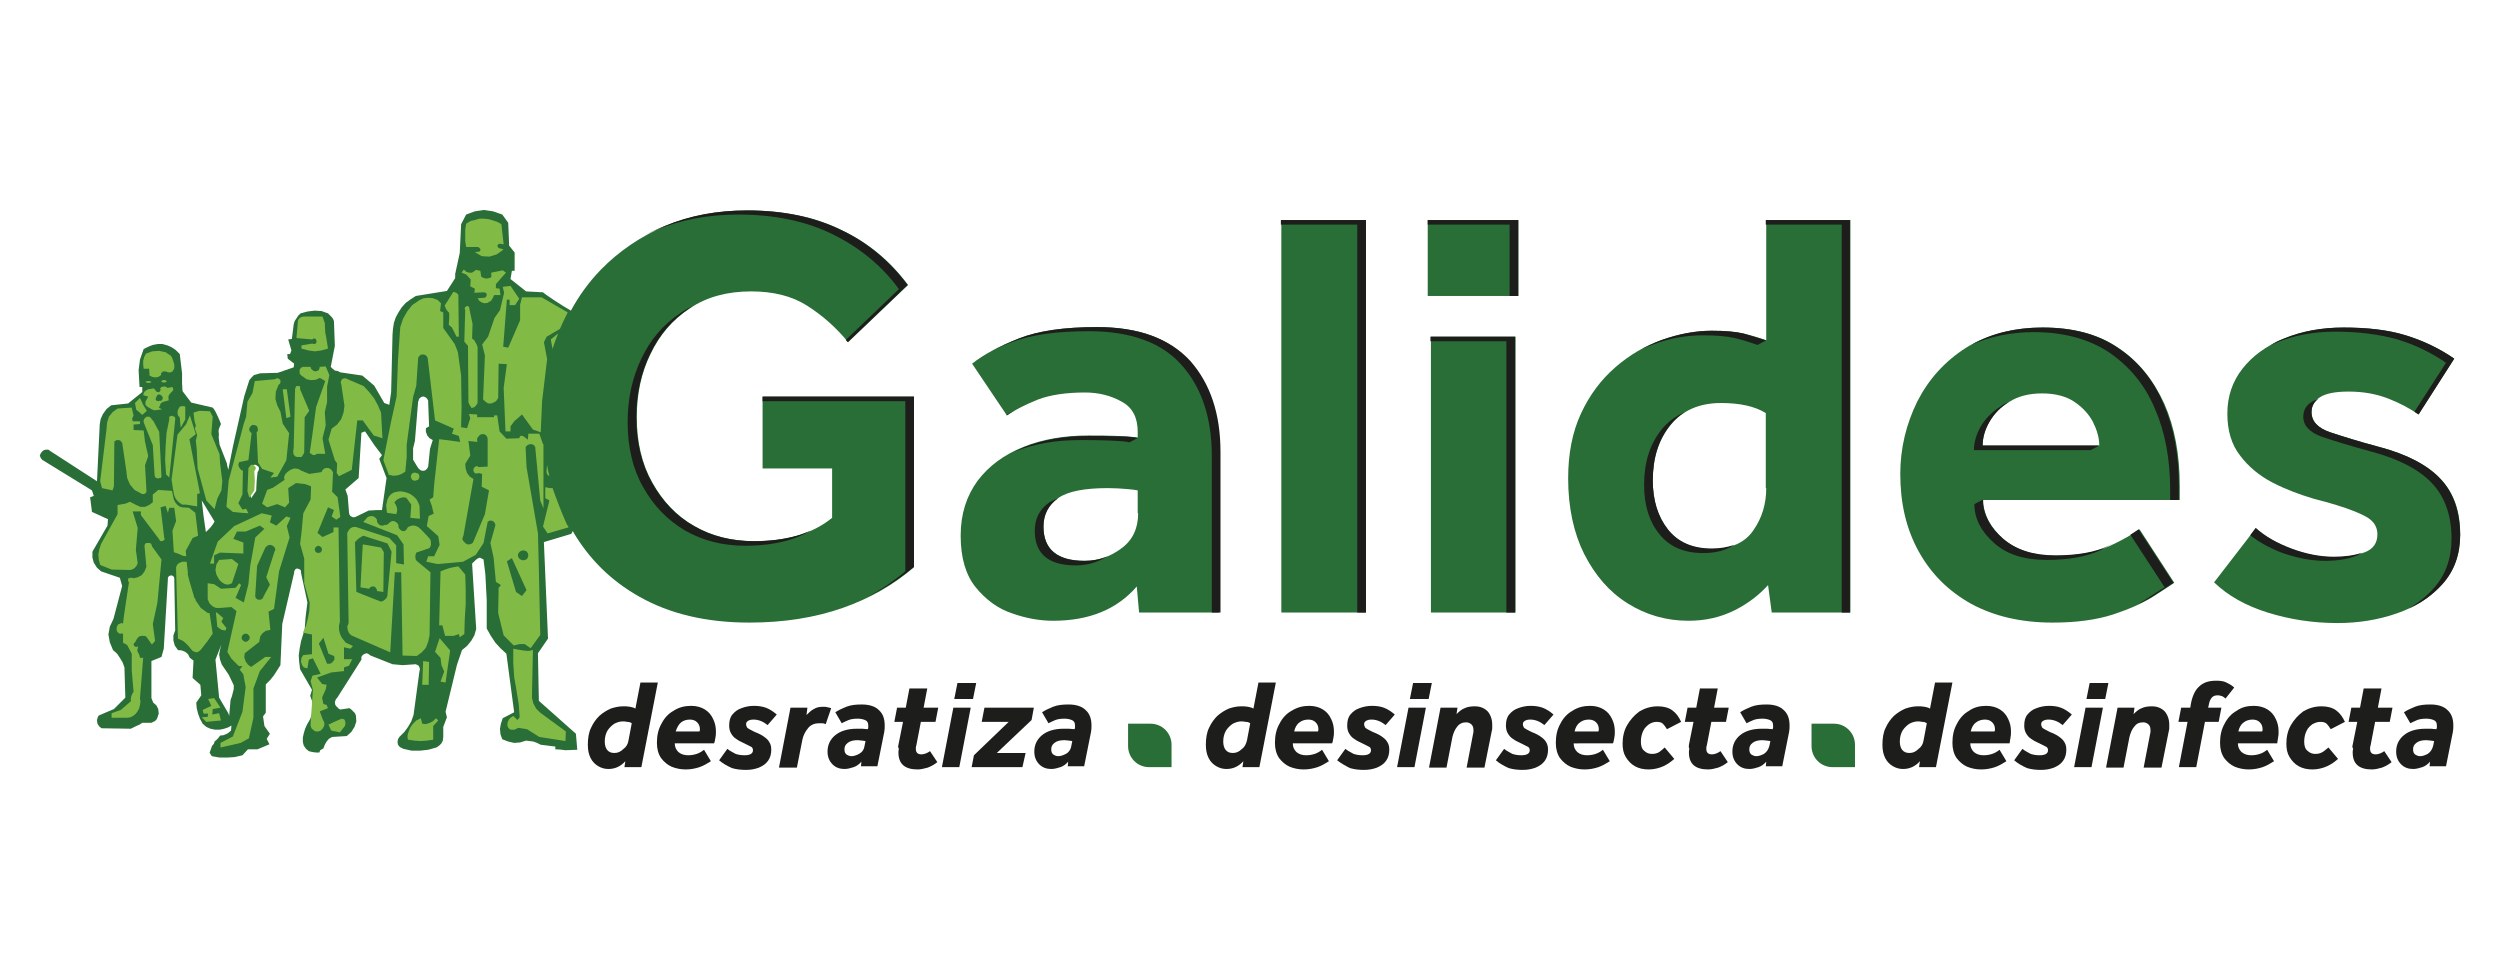 <?xml version="1.0" encoding="utf-8"?>
<!-- Generator: Adobe Illustrator 22.0.1, SVG Export Plug-In . SVG Version: 6.00 Build 0)  -->
<svg version="1.1" id="Capa_1" xmlns="http://www.w3.org/2000/svg" xmlns:xlink="http://www.w3.org/1999/xlink" x="0px" y="0px"
	 viewBox="0 0 546.5 214.1" style="enable-background:new 0 0 546.5 214.1;" xml:space="preserve">
<style type="text/css">
	.st0{fill:#1D1D1B;}
	.st1{fill:#296E36;}
	.st2{fill:#81BB46;}
</style>
<g>
	<path class="st0" d="M136.5,167.7l0.2-1.3c-1,1.1-2.2,1.7-3.7,1.7c-0.8,0-1.5-0.2-2.2-0.6c-0.7-0.4-1.3-1-1.7-1.8
		c-0.4-0.8-0.6-1.7-0.6-2.9c0-1.4,0.2-2.7,0.7-3.7c0.5-1.1,1.1-1.9,1.8-2.6c0.8-0.7,1.6-1.2,2.5-1.6c0.9-0.3,1.8-0.5,2.7-0.5
		c0.5,0,1,0,1.5,0.1c0.5,0.1,0.9,0.2,1.2,0.4l1.1-5.7h3.8l-3.6,18.5H136.5z M137.4,161.8l0.7-3.7c-0.3-0.2-0.6-0.3-1-0.3
		c-0.4-0.1-0.7-0.1-1-0.1c-0.6,0-1.2,0.2-1.8,0.5c-0.6,0.4-1.1,0.9-1.5,1.5c-0.4,0.7-0.6,1.5-0.6,2.4c0,0.8,0.2,1.4,0.5,1.8
		c0.4,0.5,0.9,0.7,1.6,0.7c0.8,0,1.4-0.3,2-0.9C136.9,163.3,137.3,162.6,137.4,161.8"/>
	<path class="st0" d="M151.1,154.3c1.2,0,2.2,0.3,3,0.8c0.8,0.5,1.4,1.2,1.8,2.1c0.4,0.8,0.6,1.7,0.6,2.7c0,0.5,0,0.9-0.1,1.3
		c-0.1,0.4-0.1,0.8-0.3,1.3h-8.6c0,0.8,0.3,1.4,0.8,1.9c0.6,0.5,1.3,0.7,2.1,0.7c0.7,0,1.3-0.1,1.9-0.3c0.6-0.2,1.1-0.5,1.6-0.9
		l1.5,2.5c-0.8,0.5-1.6,1-2.5,1.3c-0.9,0.3-1.9,0.5-3,0.5c-1.1,0-2.1-0.2-3.1-0.6c-0.9-0.4-1.7-1.1-2.3-1.9c-0.6-0.9-0.9-2-0.9-3.3
		c0-1.6,0.3-3,1-4.2c0.6-1.2,1.5-2.2,2.6-2.8C148.4,154.6,149.7,154.3,151.1,154.3 M147.7,159.9h5.2c0-0.1,0.1-0.2,0.1-0.3v-0.2
		c0-0.6-0.2-1.1-0.6-1.5c-0.4-0.4-0.9-0.6-1.6-0.6c-0.7,0-1.4,0.2-1.9,0.6C148.4,158.3,148,159,147.7,159.9"/>
	<path class="st0" d="M157.2,166.2l1.8-2.5c0.6,0.5,1.3,0.8,1.8,1.1c0.6,0.2,1.2,0.3,2,0.3c1.2,0,1.8-0.4,1.8-1.1
		c0-0.4-0.2-0.7-0.5-0.8c-0.4-0.2-1-0.5-1.8-0.9c-0.5-0.2-1-0.5-1.4-0.8c-0.5-0.3-0.8-0.7-1.1-1.2c-0.3-0.5-0.4-1.1-0.4-1.7
		c0-1,0.2-1.8,0.7-2.4c0.5-0.6,1.1-1.1,2-1.4c0.8-0.3,1.7-0.5,2.7-0.5c0.9,0,1.7,0.1,2.6,0.4c0.8,0.3,1.6,0.8,2.4,1.5l-2,2.3
		c-1-0.8-2-1.2-3.1-1.2c-0.5,0-0.9,0.1-1.2,0.3c-0.3,0.2-0.4,0.4-0.4,0.7c0,0.3,0.1,0.5,0.2,0.7c0.1,0.2,0.4,0.3,0.7,0.5
		c0.4,0.2,0.9,0.5,1.7,0.8c0.9,0.4,1.6,0.9,2.1,1.4c0.5,0.6,0.8,1.2,0.8,2.1c0,1-0.2,1.8-0.7,2.5c-0.5,0.7-1.1,1.1-2,1.5
		c-0.8,0.3-1.7,0.5-2.8,0.5c-1.1,0-2.1-0.1-3.1-0.4C158.9,167.4,158,166.9,157.2,166.2"/>
	<path class="st0" d="M170.3,167.7l2.5-13h3.7l-0.2,1.6c0.5-0.5,1-1,1.6-1.3c0.6-0.4,1.3-0.5,2.1-0.5c0.3,0,0.6,0,0.9,0.1
		c0.3,0.1,0.5,0.1,0.8,0.2l-1.2,3.5c-0.3-0.1-0.5-0.2-0.7-0.2c-0.2,0-0.4,0-0.7,0c-1,0-1.8,0.3-2.4,1c-0.6,0.7-1.1,1.6-1.3,2.6
		l-1.2,6.1H170.3z"/>
	<path class="st0" d="M188.2,167.7l0.1-1.2c-0.5,0.6-1.1,1-1.7,1.2c-0.6,0.2-1.3,0.4-2,0.4c-1,0-1.9-0.3-2.6-1
		c-0.7-0.7-1.1-1.6-1.1-2.8c0-1.5,0.6-2.7,1.7-3.6c1.1-0.9,2.7-1.4,4.7-1.4c0.5,0,0.9,0,1.2,0c0.3,0,0.7,0.1,1.2,0.1l0.1-0.3
		c0-0.1,0-0.2,0-0.3c0-0.1,0-0.1,0-0.2c0-0.6-0.2-1-0.7-1.2c-0.5-0.2-1-0.3-1.6-0.3c-0.8,0-1.5,0.1-2,0.3c-0.5,0.2-1.1,0.5-1.5,0.7
		l-1.4-2.4c0.6-0.4,1.4-0.8,2.4-1.2c1-0.4,2.1-0.5,3.4-0.5c1.6,0,2.9,0.4,3.7,1.2c0.9,0.8,1.3,1.9,1.3,3.4c0,0.4,0,0.9-0.1,1.4
		l-1.5,7.5H188.2z M189,163l0.2-1c-0.2,0-0.4-0.1-0.7-0.1c-0.3,0-0.6-0.1-1-0.1c-1,0-1.7,0.2-2.2,0.6c-0.5,0.4-0.7,0.8-0.7,1.4
		c0,0.5,0.1,0.8,0.4,1.1c0.3,0.2,0.7,0.4,1.1,0.4c0.6,0,1.1-0.2,1.7-0.5C188.5,164.4,188.9,163.8,189,163"/>
	<path class="st0" d="M196.4,162.8l1-5h-1.9l0.6-3.1h1.9l0.8-4.2h3.9l-0.8,4.2h3.2l-0.6,3.1h-3.2l-1,5.2c-0.1,0.2-0.1,0.5-0.1,0.7
		c0,0.4,0.1,0.7,0.3,0.9c0.2,0.2,0.5,0.3,0.9,0.3c0.4,0,0.7-0.1,1-0.2c0.3-0.1,0.6-0.3,0.9-0.5l1.6,2.4c-0.6,0.5-1.3,0.9-2.1,1.2
		c-0.7,0.2-1.5,0.4-2.2,0.4c-2.8,0-4.2-1.2-4.2-3.7c0-0.3,0-0.5,0.1-0.8C196.3,163.4,196.3,163.1,196.4,162.8"/>
	<path class="st0" d="M205.9,167.7l2.5-13h3.8l-2.5,13H205.9z M208.6,152.8l0.7-3.5h4.1l-0.7,3.5H208.6z"/>
	<polygon class="st0" points="212.4,167.7 212.9,165.1 220.5,157.8 214.6,157.8 215.2,154.7 226,154.7 225.5,157.4 217.9,164.6 
		224.2,164.6 223.5,167.7 	"/>
	<path class="st0" d="M233.4,167.7l0.1-1.2c-0.5,0.6-1.1,1-1.7,1.2c-0.6,0.2-1.3,0.4-2,0.4c-1,0-1.9-0.3-2.6-1
		c-0.7-0.7-1.1-1.6-1.1-2.8c0-1.5,0.6-2.7,1.7-3.6c1.1-0.9,2.7-1.4,4.7-1.4c0.5,0,0.9,0,1.2,0c0.3,0,0.7,0.1,1.2,0.1l0.1-0.3
		c0-0.1,0-0.2,0-0.3c0-0.1,0-0.1,0-0.2c0-0.6-0.2-1-0.7-1.2c-0.5-0.2-1-0.3-1.6-0.3c-0.8,0-1.5,0.1-2,0.3c-0.5,0.2-1.1,0.5-1.5,0.7
		l-1.4-2.4c0.6-0.4,1.4-0.8,2.4-1.2c1-0.4,2.1-0.5,3.4-0.5c1.6,0,2.9,0.4,3.7,1.2c0.9,0.8,1.3,1.9,1.3,3.4c0,0.4,0,0.9-0.1,1.4
		l-1.5,7.5H233.4z M234.2,163l0.2-1c-0.2,0-0.4-0.1-0.7-0.1c-0.3,0-0.6-0.1-1-0.1c-1,0-1.7,0.2-2.2,0.6c-0.5,0.4-0.7,0.8-0.7,1.4
		c0,0.5,0.1,0.8,0.4,1.1c0.3,0.2,0.7,0.4,1.1,0.4c0.6,0,1.1-0.2,1.7-0.5S234.1,163.8,234.2,163"/>
	<path class="st0" d="M271.6,167.7l0.2-1.3c-1,1.1-2.2,1.7-3.7,1.7c-0.8,0-1.5-0.2-2.2-0.6c-0.7-0.4-1.3-1-1.7-1.8
		c-0.4-0.8-0.6-1.7-0.6-2.9c0-1.4,0.2-2.7,0.7-3.7c0.5-1.1,1.1-1.9,1.8-2.6c0.8-0.7,1.6-1.2,2.5-1.6c0.9-0.3,1.8-0.5,2.7-0.5
		c0.5,0,1,0,1.5,0.1c0.5,0.1,0.9,0.2,1.2,0.4l1.1-5.7h3.8l-3.6,18.5H271.6z M272.6,161.8l0.7-3.7c-0.3-0.2-0.6-0.3-1-0.3
		c-0.4-0.1-0.7-0.1-1-0.1c-0.6,0-1.2,0.2-1.8,0.5c-0.6,0.4-1.1,0.9-1.5,1.5c-0.4,0.7-0.6,1.5-0.6,2.4c0,0.8,0.2,1.4,0.5,1.8
		c0.4,0.5,0.9,0.7,1.6,0.7c0.8,0,1.4-0.3,2-0.9C272.1,163.3,272.4,162.6,272.6,161.8"/>
	<path class="st0" d="M286.2,154.3c1.2,0,2.2,0.3,3,0.8c0.8,0.5,1.4,1.2,1.8,2.1c0.4,0.8,0.6,1.7,0.6,2.7c0,0.5,0,0.9-0.1,1.3
		c-0.1,0.4-0.1,0.8-0.3,1.3h-8.6c0,0.8,0.3,1.4,0.8,1.9c0.6,0.5,1.3,0.7,2.1,0.7c0.7,0,1.3-0.1,1.9-0.3c0.6-0.2,1.1-0.5,1.6-0.9
		l1.5,2.5c-0.8,0.5-1.6,1-2.5,1.3c-0.9,0.3-1.9,0.5-3,0.5c-1.1,0-2.1-0.2-3.1-0.6c-0.9-0.4-1.7-1.1-2.3-1.9c-0.6-0.9-0.9-2-0.9-3.3
		c0-1.6,0.3-3,1-4.2c0.6-1.2,1.5-2.2,2.6-2.8C283.6,154.6,284.8,154.3,286.2,154.3 M282.9,159.9h5.2c0-0.1,0.1-0.2,0.1-0.3v-0.2
		c0-0.6-0.2-1.1-0.6-1.5c-0.4-0.4-0.9-0.6-1.6-0.6c-0.7,0-1.4,0.2-1.9,0.6C283.5,158.3,283.1,159,282.9,159.9"/>
	<path class="st0" d="M292.3,166.2l1.8-2.5c0.6,0.5,1.3,0.8,1.8,1.1c0.6,0.2,1.2,0.3,2,0.3c1.2,0,1.8-0.4,1.8-1.1
		c0-0.4-0.2-0.7-0.5-0.8c-0.4-0.2-1-0.5-1.8-0.9c-0.5-0.2-1-0.5-1.4-0.8c-0.5-0.3-0.8-0.7-1.1-1.2c-0.3-0.5-0.4-1.1-0.4-1.7
		c0-1,0.2-1.8,0.7-2.4c0.5-0.6,1.1-1.1,2-1.4c0.8-0.3,1.7-0.5,2.7-0.5c0.9,0,1.8,0.1,2.6,0.4c0.8,0.3,1.6,0.8,2.4,1.5l-2,2.3
		c-1-0.8-2-1.2-3.1-1.2c-0.5,0-0.9,0.1-1.2,0.3c-0.3,0.2-0.4,0.4-0.4,0.7c0,0.3,0.1,0.5,0.2,0.7c0.1,0.2,0.4,0.3,0.7,0.5
		c0.4,0.2,0.9,0.5,1.7,0.8c0.9,0.4,1.6,0.9,2.1,1.4c0.5,0.6,0.8,1.2,0.8,2.1c0,1-0.2,1.8-0.7,2.5c-0.5,0.7-1.1,1.1-2,1.5
		c-0.8,0.3-1.7,0.5-2.8,0.5c-1.1,0-2.1-0.1-3.1-0.4C294.1,167.4,293.2,166.9,292.3,166.2"/>
	<path class="st0" d="M305.4,167.7l2.5-13h3.8l-2.5,13H305.4z M308.2,152.8l0.7-3.5h4.1l-0.7,3.5H308.2z"/>
	<path class="st0" d="M312.4,167.7l2.5-13h3.7l-0.2,1.4c0.6-0.6,1.2-1.1,1.8-1.3c0.6-0.3,1.4-0.4,2.2-0.4c1.2,0,2.1,0.4,2.8,1.1
		c0.6,0.7,1,1.7,1,2.9c0,0.2,0,0.4,0,0.7c0,0.2,0,0.4-0.1,0.7l-1.6,8h-3.9l1.4-7.3c0.1-0.3,0.1-0.5,0.1-0.8c0-0.6-0.1-1-0.4-1.3
		c-0.3-0.3-0.7-0.5-1.2-0.5c-0.8,0-1.5,0.3-2,1c-0.5,0.6-0.8,1.4-1,2.2l-1.3,6.7H312.4z"/>
	<path class="st0" d="M327,166.2l1.8-2.5c0.6,0.5,1.3,0.8,1.8,1.1c0.6,0.2,1.2,0.3,2,0.3c1.2,0,1.8-0.4,1.8-1.1
		c0-0.4-0.2-0.7-0.5-0.8c-0.4-0.2-1-0.5-1.8-0.9c-0.5-0.2-1-0.5-1.4-0.8c-0.5-0.3-0.8-0.7-1.1-1.2c-0.3-0.5-0.4-1.1-0.4-1.7
		c0-1,0.2-1.8,0.7-2.4c0.5-0.6,1.1-1.1,2-1.4c0.8-0.3,1.7-0.5,2.7-0.5c0.9,0,1.7,0.1,2.6,0.4c0.8,0.3,1.6,0.8,2.4,1.5l-2,2.3
		c-1-0.8-2-1.2-3.1-1.2c-0.5,0-0.9,0.1-1.2,0.3c-0.3,0.2-0.4,0.4-0.4,0.7c0,0.3,0.1,0.5,0.2,0.7c0.1,0.2,0.4,0.3,0.7,0.5
		c0.4,0.2,0.9,0.5,1.7,0.8c0.9,0.4,1.6,0.9,2.1,1.4c0.5,0.6,0.8,1.2,0.8,2.1c0,1-0.2,1.8-0.7,2.5c-0.5,0.7-1.1,1.1-2,1.5
		c-0.8,0.3-1.7,0.5-2.8,0.5c-1.1,0-2.1-0.1-3.1-0.4C328.7,167.4,327.8,166.9,327,166.2"/>
	<path class="st0" d="M347.6,154.3c1.2,0,2.2,0.3,3,0.8c0.8,0.5,1.4,1.2,1.8,2.1c0.4,0.8,0.6,1.7,0.6,2.7c0,0.5,0,0.9-0.1,1.3
		c-0.1,0.4-0.1,0.8-0.3,1.3H344c0,0.8,0.3,1.4,0.8,1.9c0.6,0.5,1.3,0.7,2.1,0.7c0.7,0,1.3-0.1,1.9-0.3c0.6-0.2,1.1-0.5,1.6-0.9
		l1.5,2.5c-0.8,0.5-1.6,1-2.5,1.3c-0.9,0.3-1.9,0.5-3,0.5c-1.1,0-2.1-0.2-3.1-0.6c-0.9-0.4-1.7-1.1-2.3-1.9c-0.6-0.9-0.9-2-0.9-3.3
		c0-1.6,0.3-3,1-4.2c0.6-1.2,1.5-2.2,2.6-2.8C344.9,154.6,346.2,154.3,347.6,154.3 M344.2,159.9h5.2c0-0.1,0.1-0.2,0.1-0.3v-0.2
		c0-0.6-0.2-1.1-0.6-1.5c-0.4-0.4-0.9-0.6-1.6-0.6c-0.7,0-1.4,0.2-1.9,0.6C344.8,158.3,344.4,159,344.2,159.9"/>
	<path class="st0" d="M363.9,163.4l2.1,2.5c-0.7,0.6-1.5,1.2-2.4,1.6c-0.9,0.4-2,0.7-3.2,0.7c-1.1,0-2.1-0.2-3-0.7
		c-0.9-0.5-1.5-1.2-2-2c-0.5-0.8-0.7-1.8-0.7-2.9c0-1.5,0.3-2.9,1-4.1c0.7-1.2,1.6-2.2,2.7-3c1.2-0.7,2.5-1.1,4-1.1
		c1.3,0,2.4,0.3,3.2,0.9c0.8,0.6,1.4,1.4,1.9,2.5l-3.1,1.6c-0.3-0.5-0.6-0.9-0.9-1.2c-0.3-0.3-0.8-0.4-1.4-0.4
		c-0.6,0-1.1,0.2-1.6,0.5c-0.5,0.4-1,0.8-1.3,1.5c-0.3,0.6-0.5,1.4-0.5,2.3c0,0.9,0.2,1.6,0.7,2c0.5,0.5,1.1,0.7,1.7,0.7
		c0.6,0,1.1-0.1,1.6-0.4C363.1,164.1,363.6,163.7,363.9,163.4"/>
	<path class="st0" d="M369.2,162.8l1-5h-1.9l0.6-3.1h1.9l0.8-4.2h3.9l-0.8,4.2h3.2l-0.6,3.1h-3.2l-1,5.2c-0.1,0.2-0.1,0.5-0.1,0.7
		c0,0.4,0.1,0.7,0.3,0.9c0.2,0.2,0.5,0.3,0.9,0.3c0.4,0,0.7-0.1,1-0.2c0.3-0.1,0.6-0.3,0.9-0.5l1.6,2.4c-0.6,0.5-1.3,0.9-2.1,1.2
		c-0.7,0.2-1.5,0.4-2.2,0.4c-2.8,0-4.2-1.2-4.2-3.7c0-0.3,0-0.5,0.1-0.8C369.1,163.4,369.2,163.1,369.2,162.8"/>
	<path class="st0" d="M386,167.7l0.1-1.2c-0.5,0.6-1.1,1-1.7,1.2c-0.6,0.2-1.3,0.4-2,0.4c-1,0-1.9-0.3-2.6-1
		c-0.7-0.7-1.1-1.6-1.1-2.8c0-1.5,0.6-2.7,1.7-3.6c1.1-0.9,2.7-1.4,4.7-1.4c0.5,0,0.9,0,1.2,0c0.3,0,0.7,0.1,1.2,0.1l0.1-0.3
		c0-0.1,0-0.2,0-0.3c0-0.1,0-0.1,0-0.2c0-0.6-0.2-1-0.7-1.2c-0.5-0.2-1-0.3-1.6-0.3c-0.8,0-1.5,0.1-2,0.3c-0.5,0.2-1.1,0.5-1.5,0.7
		l-1.4-2.4c0.6-0.4,1.4-0.8,2.4-1.2c1-0.4,2.1-0.5,3.4-0.5c1.6,0,2.9,0.4,3.7,1.2c0.9,0.8,1.3,1.9,1.3,3.4c0,0.4,0,0.9-0.1,1.4
		l-1.5,7.5H386z M386.8,163l0.2-1c-0.2,0-0.4-0.1-0.7-0.1c-0.3,0-0.6-0.1-1-0.1c-1,0-1.7,0.2-2.2,0.6c-0.5,0.4-0.7,0.8-0.7,1.4
		c0,0.5,0.1,0.8,0.4,1.1c0.3,0.2,0.7,0.4,1.1,0.4c0.6,0,1.1-0.2,1.7-0.5C386.2,164.4,386.6,163.8,386.8,163"/>
	<path class="st0" d="M419.5,167.7l0.2-1.3c-1,1.1-2.2,1.7-3.7,1.7c-0.8,0-1.5-0.2-2.2-0.6c-0.7-0.4-1.3-1-1.7-1.8
		c-0.4-0.8-0.6-1.7-0.6-2.9c0-1.4,0.2-2.7,0.7-3.7c0.5-1.1,1.1-1.9,1.8-2.6c0.8-0.7,1.6-1.2,2.5-1.6c0.9-0.3,1.8-0.5,2.7-0.5
		c0.5,0,1,0,1.5,0.1c0.5,0.1,0.9,0.2,1.2,0.4l1.1-5.7h3.8l-3.6,18.5H419.5z M420.5,161.8l0.7-3.7c-0.3-0.2-0.6-0.3-1-0.3
		c-0.4-0.1-0.7-0.1-1-0.1c-0.6,0-1.2,0.2-1.8,0.5c-0.6,0.4-1.1,0.9-1.5,1.5c-0.4,0.7-0.6,1.5-0.6,2.4c0,0.8,0.2,1.4,0.5,1.8
		c0.4,0.5,0.9,0.7,1.6,0.7c0.8,0,1.4-0.3,2-0.9C420,163.3,420.4,162.6,420.5,161.8"/>
	<path class="st0" d="M434.2,154.3c1.2,0,2.2,0.3,3,0.8c0.8,0.5,1.4,1.2,1.8,2.1c0.4,0.8,0.6,1.7,0.6,2.7c0,0.5,0,0.9-0.1,1.3
		c-0.1,0.4-0.1,0.8-0.2,1.3h-8.6c0,0.8,0.3,1.4,0.8,1.9c0.6,0.5,1.3,0.7,2.1,0.7c0.7,0,1.3-0.1,1.9-0.3c0.6-0.2,1.1-0.5,1.6-0.9
		l1.5,2.5c-0.8,0.5-1.6,1-2.5,1.3c-0.9,0.3-1.9,0.5-3,0.5c-1.1,0-2.1-0.2-3.1-0.6c-0.9-0.4-1.7-1.1-2.3-1.9c-0.6-0.9-0.9-2-0.9-3.3
		c0-1.6,0.3-3,1-4.2c0.6-1.2,1.5-2.2,2.6-2.8C431.5,154.6,432.8,154.3,434.2,154.3 M430.8,159.9h5.2c0-0.1,0.1-0.2,0.1-0.3v-0.2
		c0-0.6-0.2-1.1-0.6-1.5c-0.4-0.4-0.9-0.6-1.6-0.6c-0.7,0-1.4,0.2-1.9,0.6C431.4,158.3,431,159,430.8,159.9"/>
	<path class="st0" d="M440.3,166.2l1.8-2.5c0.6,0.5,1.3,0.8,1.8,1.1c0.6,0.2,1.2,0.3,2,0.3c1.2,0,1.8-0.4,1.8-1.1
		c0-0.4-0.2-0.7-0.5-0.8c-0.4-0.2-1-0.5-1.8-0.9c-0.5-0.2-1-0.5-1.4-0.8c-0.5-0.3-0.8-0.7-1.1-1.2c-0.3-0.5-0.4-1.1-0.4-1.7
		c0-1,0.2-1.8,0.7-2.4c0.5-0.6,1.1-1.1,2-1.4c0.8-0.3,1.7-0.5,2.7-0.5c0.9,0,1.8,0.1,2.6,0.4c0.8,0.3,1.6,0.8,2.4,1.5l-2,2.3
		c-1-0.8-2-1.2-3.1-1.2c-0.5,0-0.9,0.1-1.2,0.3c-0.3,0.2-0.4,0.4-0.4,0.7c0,0.3,0.1,0.5,0.2,0.7c0.1,0.2,0.4,0.3,0.7,0.5
		c0.4,0.2,0.9,0.5,1.7,0.8c0.9,0.4,1.6,0.9,2.1,1.4c0.5,0.6,0.8,1.2,0.8,2.1c0,1-0.2,1.8-0.7,2.5c-0.5,0.7-1.1,1.1-2,1.5
		c-0.8,0.3-1.7,0.5-2.8,0.5c-1.1,0-2.1-0.1-3.1-0.4C442,167.4,441.1,166.9,440.3,166.2"/>
	<path class="st0" d="M453.4,167.7l2.5-13h3.8l-2.5,13H453.4z M456.1,152.8l0.7-3.5h4.1l-0.7,3.5H456.1z"/>
	<path class="st0" d="M460.4,167.7l2.5-13h3.7l-0.2,1.4c0.6-0.6,1.2-1.1,1.8-1.3c0.6-0.3,1.4-0.4,2.2-0.4c1.2,0,2.1,0.4,2.8,1.1
		c0.6,0.7,1,1.7,1,2.9c0,0.2,0,0.4,0,0.7c0,0.2,0,0.4-0.1,0.7l-1.6,8h-3.9l1.4-7.3c0.1-0.3,0.1-0.5,0.1-0.8c0-0.6-0.1-1-0.4-1.3
		c-0.3-0.3-0.7-0.5-1.2-0.5c-0.9,0-1.5,0.3-2,1c-0.5,0.6-0.8,1.4-1,2.2l-1.3,6.7H460.4z"/>
	<path class="st0" d="M476.3,167.7l1.9-9.9h-2l0.6-3.1h2l0.1-0.7c0.3-1.7,0.9-3.1,1.8-3.9c0.9-0.9,2.1-1.3,3.8-1.3
		c0.9,0,1.6,0.1,2.2,0.4c0.6,0.3,1.2,0.6,1.7,1.1l-1.9,2.4c-0.2-0.2-0.5-0.4-0.7-0.5c-0.3-0.1-0.6-0.2-1-0.2c-0.5,0-0.9,0.1-1.2,0.4
		c-0.3,0.3-0.6,0.8-0.7,1.4l-0.2,0.9h2.9l-0.6,3.1H482l-1.9,9.9H476.3z"/>
	<path class="st0" d="M492.7,154.3c1.2,0,2.2,0.3,3,0.8c0.8,0.5,1.4,1.2,1.8,2.1c0.4,0.8,0.6,1.7,0.6,2.7c0,0.5,0,0.9-0.1,1.3
		c-0.1,0.4-0.1,0.8-0.2,1.3h-8.6c0,0.8,0.3,1.4,0.8,1.9c0.6,0.5,1.3,0.7,2.1,0.7c0.7,0,1.3-0.1,1.9-0.3c0.6-0.2,1.1-0.5,1.6-0.9
		l1.5,2.5c-0.8,0.5-1.6,1-2.5,1.3c-0.9,0.3-1.9,0.5-3,0.5c-1.1,0-2.1-0.2-3.1-0.6c-0.9-0.4-1.7-1.1-2.3-1.9c-0.6-0.9-0.9-2-0.9-3.3
		c0-1.6,0.3-3,1-4.2c0.6-1.2,1.5-2.2,2.6-2.8C490,154.6,491.2,154.3,492.7,154.3 M489.3,159.9h5.2c0-0.1,0.1-0.2,0.1-0.3v-0.2
		c0-0.6-0.2-1.1-0.6-1.5c-0.4-0.4-0.9-0.6-1.6-0.6c-0.7,0-1.4,0.2-1.9,0.6C489.9,158.3,489.5,159,489.3,159.9"/>
	<path class="st0" d="M509,163.4l2.1,2.5c-0.7,0.6-1.5,1.2-2.4,1.6c-0.9,0.4-2,0.7-3.2,0.7c-1.1,0-2.1-0.2-3-0.7
		c-0.9-0.5-1.5-1.2-2-2c-0.5-0.8-0.7-1.8-0.7-2.9c0-1.5,0.3-2.9,1-4.1c0.7-1.2,1.6-2.2,2.7-3c1.2-0.7,2.5-1.1,4-1.1
		c1.3,0,2.4,0.3,3.2,0.9c0.8,0.6,1.4,1.4,1.9,2.5l-3.1,1.6c-0.3-0.5-0.6-0.9-0.9-1.2c-0.3-0.3-0.8-0.4-1.4-0.4
		c-0.6,0-1.1,0.2-1.7,0.5c-0.5,0.4-1,0.8-1.3,1.5c-0.3,0.6-0.5,1.4-0.5,2.3c0,0.9,0.2,1.6,0.7,2c0.5,0.5,1.1,0.7,1.7,0.7
		c0.6,0,1.1-0.1,1.6-0.4C508.2,164.1,508.6,163.7,509,163.4"/>
	<path class="st0" d="M514.3,162.8l1-5h-1.9l0.6-3.1h1.9l0.8-4.2h3.9l-0.8,4.2h3.2l-0.6,3.1h-3.2l-1,5.2c-0.1,0.2-0.1,0.5-0.1,0.7
		c0,0.4,0.1,0.7,0.3,0.9c0.2,0.2,0.5,0.3,0.9,0.3c0.4,0,0.7-0.1,1-0.2c0.3-0.1,0.6-0.3,0.9-0.5l1.6,2.4c-0.6,0.5-1.3,0.9-2.1,1.2
		c-0.7,0.2-1.5,0.4-2.2,0.4c-2.8,0-4.2-1.2-4.2-3.7c0-0.3,0-0.5,0.1-0.8C514.2,163.4,514.2,163.1,514.3,162.8"/>
	<path class="st0" d="M531.1,167.7l0.1-1.2c-0.5,0.6-1.1,1-1.7,1.2c-0.6,0.2-1.3,0.4-2,0.4c-1,0-1.9-0.3-2.6-1
		c-0.7-0.7-1.1-1.6-1.1-2.8c0-1.5,0.6-2.7,1.7-3.6c1.1-0.9,2.7-1.4,4.7-1.4c0.5,0,0.9,0,1.2,0c0.3,0,0.7,0.1,1.2,0.1l0.1-0.3
		c0-0.1,0-0.2,0-0.3c0-0.1,0-0.1,0-0.2c0-0.6-0.2-1-0.7-1.2c-0.5-0.2-1-0.3-1.6-0.3c-0.8,0-1.5,0.1-2,0.3c-0.5,0.2-1.1,0.5-1.5,0.7
		l-1.4-2.4c0.6-0.4,1.4-0.8,2.4-1.2c1-0.4,2.1-0.5,3.4-0.5c1.6,0,2.9,0.4,3.7,1.2c0.9,0.8,1.3,1.9,1.3,3.4c0,0.4,0,0.9-0.1,1.4
		l-1.5,7.5H531.1z M531.9,163l0.2-1c-0.2,0-0.4-0.1-0.7-0.1c-0.3,0-0.6-0.1-1-0.1c-1,0-1.7,0.2-2.2,0.6c-0.5,0.4-0.7,0.8-0.7,1.4
		c0,0.5,0.1,0.8,0.4,1.1c0.3,0.2,0.7,0.4,1.1,0.4c0.6,0,1.1-0.2,1.7-0.5C531.3,164.4,531.7,163.8,531.9,163"/>
	<path class="st1" d="M256.1,162.8c0-2.5-2-4.6-4.6-4.6h-4.9v4.9c0,2.5,2,4.6,4.6,4.6h4.9V162.8z"/>
	<path class="st1" d="M405.5,162.8c0-2.5-2-4.6-4.6-4.6h-4.9v4.9c0,2.5,2,4.6,4.6,4.6h4.9V162.8z"/>
	<path class="st1" d="M166.7,102.4h15.2v10.8c-2.2,1.8-4.8,3.1-7.6,3.9c-2.8,0.8-6,1.2-9.4,1.2c-4.9,0-9.3-1.1-13.1-3.3
		c-3.9-2.2-6.9-5.4-9.2-9.5c-2.3-4.1-3.4-8.9-3.4-14.3c0-5.1,1-9.7,3-13.8c2-4.2,4.8-7.5,8.6-10c3.7-2.5,8.2-3.7,13.4-3.7
		c4.8,0,8.9,1,12.2,3.1c3.3,2.1,6.3,4.7,9,8l13.1-12.5c-3.8-5.1-8.6-9.2-14.5-12c-5.9-2.9-12.8-4.3-20.6-4.3c-6.5,0-12.5,1.1-18,3.4
		c-5.4,2.3-10.1,5.5-14.1,9.6c-2.6,2.7-4.7,5.6-6.5,8.9c-1.5-0.8-5.6-3.5-6.1-4l-3.7-0.2l-3.4-2.7l0.3-1.8h0.6v-4l-1.2-1.5l-0.2-5
		l-1.3-1.8l-2-0.7l-2-0.3l-2,0.3l-1.9,0.7l-1.1,2.1l-0.3,6.3l-1,4.6v0.9l-1.8,2.8l-6.8,1.1l-1.1,0.7l-1.1,0.8l-0.9,1l-0.7,1.1
		l-0.6,1.1l-0.4,1.2l-0.2,1.3l-0.1,1.3l-0.3,12.5l-0.4,2.8l-1.1-0.4l-2.2-3.8l-2.6-2.2l-4.1-0.6l-0.7-0.1l-0.6-0.3L73.2,81l-0.5-0.4
		l-0.4-0.4l0.9-4.6L73,70.2l-0.2-0.5l-0.3-0.4l-0.4-0.4l-0.4-0.4L70.3,68l-1.5-0.1l-1.6,0.2l-1.5,0.4L65.2,69l-0.4,0.6l-0.4,0.6
		l-0.2,0.7l-0.4,3.2L63,74.2l0.7,2.4l-0.3,0.8h-0.6l0.1,1l1.4,1.1l-0.1,0.8l-3.5,1.2l-3.8,0.1l-0.7,0.2L55.5,82L55,82.5l-0.5,0.6
		l-1.1,3.5l-2.5,11.1l-1,5c-0.1-0.5-0.3-1-0.3-1.4l-1.6-4.1l-0.2-1.6c0.2-1.5-0.4-1,0.5-2.9c-0.1-0.4-1.1-2.6-1.3-2.9
		c-0.2-0.3-0.3-0.5-0.5-0.7l-4.7-1.1l-1.9-2.5l-0.1-1.7v-2.2l-0.5-4.2l-0.1-0.1l-0.8-0.8l-0.9-0.6l-0.9-0.4l-1.1-0.3h-1l-1.1,0.2
		l-1,0.4l-1,0.5l-0.8,2.3l-0.3,2.3l0.2,3.7h0.6v1.1l-3.1,2.5l-3.7,0.4l-1,0.8l-0.8,1.1l-0.5,1.1l-0.2,1.2l-0.6,12.4L11,98.6
		l-0.4-0.3H10l-0.4,0.1l-0.4,0.3l-0.3,0.4l-0.2,0.5l0.2,0.5l0.3,0.4l10.9,6.7l0.4,1.2l-0.8,0.3l0.4,3.2l3.5,1.6l-0.1,1.4l-3.3,5.7
		v1.3l0.3,1.1l0.7,1.1l0.9,0.8l4.1,1.4l0.5,1.8l-1.9,7.2L24,137l-0.3,1.7l0.3,1.7l0.7,1.7l0.9,0.8l0.6,0.9l0.6,1l0.4,1.1l0.2,6.6
		l-2.5,2.5l-3.3,1.4l-0.2,0.3l-0.2,0.7l0.1,0.8l0.4,0.6l0.5,0.4l6.4,0.1l0.6-0.3l0.6-0.3l0.7-0.3l0.6-0.4h2l0.4-0.2l0.4-0.2l0.3-0.3
		l0.2-0.4l0.3-0.9l-0.1-1l-0.4-0.8l-0.7-0.6l-0.4-1v-8.1l2.2-0.9l0.5-1.8l0.9-15.2v-0.3l0.1-0.2l0.2-0.2l0.3-0.1h0.3l0.2,0.1
		l0.2,0.2l0.1,0.3v0.2l0.2,11.2l-0.4,1.1v1.1l0.3,1.1l0.7,1l0.9,0.1l0.7,0.3l0.6,0.5l0.4,0.8l0.8,0.6l-0.2,3.8l1.7,1.5l0.2,2.3
		l-1.1,1.6l0.1,1.2l0.3,1.2l0.4,1.1l0.6,1.1l0.8,0.7l0.9,0.4l1,0.2h1.1l0.9-0.2l0.9-0.3l0.7-0.4l-0.1,1.1l-0.7,0.6l-0.9,0.4
		l-0.8,0.1c-0.3,0.5-0.7,0.9-1.2,1.3l-0.1,0.4l-0.3,0.4l-0.2,0.2c0,0,0,0.1,0,0.1c-0.1,0.4-0.3,0.8-0.4,1.1c0,0.1,0,0.1-0.1,0.2
		l0.5,0.8l1.7,0.3h1.7l1.6-0.1l1.7-0.4l1.2-1.3h2.1l2.6-1.1l-0.6-1.2l0.7-1.1l-1.2-1.7l-0.3-2.1l0.6-0.8v-6.2l1-1l0.8-1l0.7-1.1
		l0.7-1.1l0.4-9l2.6-11.2v-0.2l0.1-0.3l0.2-0.3l0.2-0.1h0.3l0.3,0.1l0.3,0.2l0.1,0.2v0.4l1.4,6.5l-0.4,3.2l-0.1,1.4l-0.1,1.3
		l-0.4,1.3l-0.4,1.3l-0.3,1.6l-0.2,1.5l0.1,1.4l0.2,1.6l2.6,4.5l-0.4,1.3l0.4,1.1l0.2,1.4l-0.2,1.4l-0.4,1.2l-0.7,1.2l-0.4,0.9
		l-0.3,1l-0.2,0.9v1l0.2,0.8l0.5,0.7l0.6,0.5l0.8,0.2l0.8,0.1h0.7L70,164l0.7-0.4l0.3-0.8l0.4-0.7l0.5-0.6l0.7-0.4l3.2-0.2l1-0.9
		l0.7-1.1l0.4-1.2l-0.1-1.3l-0.2-0.5l-0.4-0.4l-0.4-0.4l-0.4-0.3l-2,0.3l-0.2-0.1l-0.2-0.1l-0.1-0.2l-0.2-0.1l-0.4-0.5l-0.1-0.6
		l0.2-0.6l0.4-0.5l5.2-8.2v-0.6l0.2-0.3l0.2-0.2l0.4-0.2l0.4-0.1l0.4,0.2l0.4,0.3l4.8,1.9l2.2,0.2l2.9-0.2l0.2,0.1l0.4,0.2l0.2,0.4
		l0.1,0.4l-0.1,0.4l-1.3,9.6l-0.5,1.4l-0.7,1.2l-0.8,1.1l-1.1,1.1l-0.3,0.5l-0.1,0.6l0.1,0.6l0.4,0.5l0.2,0.1l0.2,0.1l0.2,0.1
		l0.2,0.1l1.8,0.4h1.8l1.8-0.2l1.8-0.5l0.6-0.4l0.5-0.5l0.3-0.6l0.1-0.8v-2.2l0.8-2.1l-0.3-1.2l2.5-10.3l1.1-3.2l1.1-0.9l0.9-1.1
		l0.7-1.2l0.4-1.4l-0.9-14.3l0.4-0.4l0.4-0.4l0.4-0.3l0.5-0.2l0.8,0.4l0.4,3.2l0.3,5.7v6.2l0.9,1.6l1,1.5l1.1,1.2l1.3,1.2l1.7,12.8
		l-2.5,1.3l-0.4,1.2l-0.2,1.1l0.1,1.2l0.4,1.1l1.3,0.5l1.3,0.3l1.3-0.1l1.3-0.4l0.8,0.1l0.8,0.1l0.8,0.3l0.8,0.4l3.2,0.4v0.6
		c0.7,0,1.5,0.1,2.2,0.2l2.6-0.1l-0.3-3.5l-8.1-7.2l-0.2-10.4l2.2-3.2l-0.9-21.1l6-1.8l0.3-0.6c3.5,6,8.3,10.8,14.5,14.3
		c6.7,3.8,14.7,5.7,24.1,5.7c7.6,0,14.4-1.1,20.4-3.2c6-2.1,11.2-5.1,15.6-8.9V86.7h-33.1V102.4z M84.5,104.5l-1,7h-1.1l-1.8,0.1
		l-2.9,1.4l-0.4,0.1L77,113l-0.4-0.2l-0.2-0.3l-0.1-0.4l-0.3-3.7l-0.5-1.4l2.9-2.5l0.6-9.9l0.8-0.3l2.1,3.1l1.6,2.1l-0.6,0.8
		L84.5,104.5z M56.1,105.2l-0.1,2.1l-1.1,1.6l-0.4-1.4l0.3-5.1l0.1-0.1l0.1-0.2l0.1-0.1l0.1-0.2l0.3-0.2h0.4l0.3,0.2l0.3,0.2
		l0.1,0.3v0.3l-0.1,0.3l-0.2,0.3L56.1,105.2z M45,116.3l-0.5-3.5l-0.4-3.4l2.8,4.6l0,0C46.5,114.8,45.8,115.6,45,116.3 M47.9,152.5
		l-0.8-8.3l1.3-3.3l-0.3,1.1l-0.2,1.1l0.2,1.1l0.4,1.1l1.5,2.2l1.1,2.3v0.8l-0.2,0.8l-0.2,0.8l-0.3,0.8l-0.3,3.5l-0.2-0.6
		L47.9,152.5z M93.8,93.2l-0.7,0.4v0.8l0.3,0.8l0.5,0.6l0.7,0.4L94,98.1l-0.4,3.9l-0.1,0.2l-0.1,0.2l-0.2,0.2l-0.2,0.2l-0.4,0.1
		h-0.4l-0.4-0.2l-0.4-0.4l-1.1-1.8v-2.5l0.4-1.6l0.7-8.6l0.1-0.2l0.1-0.4l0.3-0.3l0.4-0.2h0.4l0.4,0.2l0.3,0.3l0.2,0.4v0.4
		L93.8,93.2z"/>
	<path class="st1" d="M239.8,71.5c-7.1,0-12.8,0.8-17.1,2.5c-4.3,1.7-7.7,3.5-10.2,5.5l7.6,11.3c1.9-1.3,4.2-2.4,6.9-3.5
		c2.7-1,6.1-1.5,10.2-1.5c3,0,5.7,0.7,8,2c2.4,1.3,3.5,3.5,3.5,6.6v1.3c-0.7-0.2-2.1-0.3-4.3-0.4c-2.2-0.1-4.4-0.1-6.5-0.1
		c-5.2,0-10,0.8-14.2,2.5c-4.2,1.7-7.5,4.1-10,7.4c-2.4,3.3-3.7,7.2-3.7,12c0,4.8,1.1,8.6,3.3,11.3c2.2,2.7,4.9,4.7,8,5.7
		c3.1,1.1,6.1,1.6,8.9,1.6c7.9,0,14-2.5,18.3-7.5l0.5,5.7h17.4V98.8c0-8.3-2.2-14.9-6.6-19.9C255.7,74,249,71.5,239.8,71.5
		 M248.8,112.2c0,3.3-1.2,5.9-3.7,7.7c-2.4,1.8-5.1,2.7-8,2.7c-6,0-9-2.5-9-7.5c0-2.7,1.1-4.7,3.2-6.2c2.1-1.5,5.8-2.2,10.9-2.2
		c1.5,0,2.9,0.1,4.1,0.2c1.2,0.1,2,0.2,2.4,0.3V112.2z"/>
	<rect x="280.1" y="48.1" class="st1" width="18.5" height="85.8"/>
	<rect x="312.8" y="73.6" class="st1" width="18.5" height="60.3"/>
	<rect x="312.1" y="48.1" class="st1" width="19.8" height="16.6"/>
	<path class="st1" d="M386.1,74.4c-1.6-0.6-3.3-1.1-5-1.5c-1.7-0.4-4-0.6-6.9-0.6c-3.6,0-7.2,0.7-10.9,2c-3.7,1.3-7.1,3.3-10.2,6
		c-3.1,2.7-5.6,6-7.5,10.1c-1.9,4.1-2.8,8.8-2.8,14.2c0,6.3,1.2,11.9,3.5,16.5c2.4,4.7,5.5,8.3,9.5,10.8c4,2.5,8.4,3.8,13.3,3.8
		c3.8,0,7.1-0.8,10.1-2.3c3-1.5,5.4-3.4,7.3-5.5l0.8,6h17.2V48.1h-18.4V74.4z M386.1,106.7c0,3.4-0.9,6.5-2.8,9.2
		c-1.8,2.7-4.9,4.1-9.1,4.1c-4.2,0-7.4-1.4-9.6-4.2c-2.2-2.8-3.3-6.4-3.3-10.7c0-5,1.3-9,3.9-12.2c2.6-3.2,6.3-4.8,11-4.8
		c4.1,0,7.4,0.7,9.8,2.2V106.7z"/>
	<path class="st1" d="M463,76c-4.4-3-9.9-4.4-16.4-4.4c-6.5,0-12.1,1.5-16.8,4.4c-4.7,3-8.2,6.9-10.7,11.8
		c-2.4,4.9-3.7,10.2-3.7,15.8c0,6.4,1.3,12,4,16.9c2.7,4.9,6.5,8.7,11.5,11.5c5,2.7,10.9,4.1,17.8,4.1c5.2,0,9.6-0.6,13.3-1.8
		c3.6-1.2,6.5-2.5,8.7-3.9c2.2-1.4,3.7-2.4,4.6-3l-7.6-11.7c-1.4,1-3.6,2.3-6.6,3.7c-3,1.4-6.9,2.1-11.7,2.1
		c-4.8,0-8.6-1.2-11.5-3.7c-2.8-2.5-4.3-5.3-4.4-8.5h43v-3.1c0-6.8-1.1-12.8-3.4-18C470.7,83,467.4,78.9,463,76 M433.4,97.4
		c0-1.7,0.5-3.5,1.5-5.2c1-1.8,2.4-3.2,4.4-4.4c1.9-1.2,4.3-1.8,7.1-1.8c2.8,0,5.2,0.6,7,1.8c1.8,1.2,3.2,2.7,4.1,4.4
		c0.9,1.8,1.4,3.5,1.4,5.2H433.4z"/>
	<path class="st1" d="M533.5,104.7c-2.8-3-7.3-5.4-13.4-7c-4.5-1.2-8-2.3-10.7-3.2c-2.7-0.9-4.1-2.4-4.1-4.4c0-1.4,0.6-2.5,1.9-3.3
		c1.3-0.8,3.3-1.2,6.2-1.2c3.2,0,6,0.5,8.6,1.5c2.6,1,4.8,2.2,6.7,3.5l7.8-12.2c-3.2-2.2-6.7-3.9-10.6-5.1
		c-3.9-1.2-8.4-1.7-13.6-1.7c-4.8,0-9.1,0.8-13,2.4c-3.9,1.6-6.9,3.8-9.1,6.6c-2.2,2.8-3.3,6.1-3.3,9.8c0,3.7,0.9,6.8,2.8,9.2
		c1.8,2.4,4.2,4.4,7.1,5.9c2.9,1.5,5.9,2.6,8.9,3.5c3.9,1,6.8,1.9,8.8,2.7c2,0.8,3.4,1.5,4.1,2.3c0.7,0.7,1.1,1.7,1.1,2.8
		c0,1.9-0.9,3.2-2.7,3.9c-1.8,0.7-4.1,1.1-6.8,1.1c-3,0-6.1-0.6-9.3-1.8c-3.2-1.2-5.8-2.7-7.8-4.5l-9.1,11.8c3,2.9,6.9,5.1,11.7,6.6
		c4.8,1.5,9.9,2.3,15.3,2.3c4.5,0,8.9-0.7,12.9-2.1c4.1-1.4,7.4-3.5,10-6.4c2.6-2.9,3.9-6.5,3.9-10.9
		C537.8,111.7,536.4,107.7,533.5,104.7"/>
	<polygon class="st2" points="35.6,83.6 35.8,83.6 36.1,83.6 36.3,83.5 36.4,83.4 36.5,83.3 36.4,83.3 36.3,83.2 36.1,83.1 
		35.8,83.1 35.6,83.1 35.4,83.2 35.3,83.3 35.2,83.3 35.3,83.4 35.4,83.5 	"/>
	<path class="st2" d="M31.1,90.7l1-0.9l-0.8-1.3L30.6,87l-1.1,1.1c0,0,0.3,1.4,0.3,1.5C29.9,89.6,31.1,90.7,31.1,90.7"/>
	<polygon class="st2" points="32,83.6 32.2,83.7 32.5,83.7 32.7,83.7 32.9,83.6 33,83.6 33.1,83.5 33,83.4 32.9,83.4 32.7,83.3 
		32.5,83.3 32.2,83.3 32,83.4 31.9,83.4 31.8,83.5 31.9,83.6 	"/>
	<polygon class="st2" points="32.6,80.6 32.7,82.1 33.3,82.4 33.9,82.5 34.6,82.4 35.2,82 35.2,81.7 35.3,81.5 35.6,81.2 35.8,81.2 
		36.2,81.2 36.3,81.2 36.5,81.3 36.8,81.4 37.3,81.4 37.7,81.2 37.9,80.9 38.1,80.5 38.1,79.7 37.9,79 37.7,78.4 37.4,77.8 36.2,77 
		34.8,76.7 33.3,76.8 31.9,77.3 31.5,78.1 31.3,78.9 31.3,79.7 31.4,80.6 	"/>
	<path class="st2" d="M37.8,106.8c0,0.1,0.2,0.9,0.2,1.1c0,0.2,0.4,1.2,0.5,1.2c0,0.1,0.6,0.7,0.6,0.7l0.7,0.5h0.8l2.5,0.4V108
		l0.6-0.2L41.4,96l1.4-1.1l-1.3-4.1l-0.8,1.9L38.8,95l-1.3,9.9C37.5,104.8,37.8,106.8,37.8,106.8"/>
	<polygon class="st2" points="39.3,91.3 39.5,93.5 40.5,91.7 40.5,88.9 40.3,88.8 39.6,88.8 39.3,88.9 38.9,89.6 38.8,90.2 
		38.9,90.8 	"/>
	<polygon class="st2" points="33.2,91.7 33,91.4 32.7,91.1 32.4,91.1 32,91.1 31.8,91.3 31.5,91.6 31.4,91.9 31.4,92.3 33.4,97.3 
		33.8,104 33.9,104.2 34,104.4 34.1,104.5 34.2,104.5 34.6,104.6 34.8,104.5 35.1,104.5 35.3,104.2 34.8,94.4 33.5,92 	"/>
	<polygon class="st2" points="37.7,90.9 37.5,90.9 37.2,91 37,91.1 37,91.4 37,91.7 36.4,94.7 36.2,97.7 36.1,100.6 36.3,103.7 
		37,104.4 38.3,91.7 38.3,91.4 38.2,91.1 38,91.1 	"/>
	<polygon class="st2" points="47.4,133.9 47.2,133.9 47.5,137 48,137.4 48.5,137.7 49.1,137.8 49.3,137.8 49.5,137.3 48.4,135.9 
		48.8,135.1 	"/>
	<polygon class="st2" points="46.4,156.2 46.5,155 48.2,154.7 46.8,152.6 45.5,152.8 46.2,154.3 44.3,155.2 44.5,156 45.5,156 
		45.4,156.7 44.1,156.8 45.1,157.8 48.3,157.5 47.9,155.9 	"/>
	<path class="st2" d="M60.4,114.9l-1.4-0.7l0.4-1.5l-2.2-0.5l-6,2.8l-3.6,3.4l-1.7,4.8h0.9v-1.8l1.3-0.6l5.1,0.2v-2.4l-2.2-0.8
		l0.8-1.6h1.9l3.1-1.3l1,0.7l-2,1.9l-1.1,6.2l-0.4,4l-1,4l-1.8-1l1.2-2.8l-0.4-0.4l-0.8,1l-3.2,0.2l-1.5-1l-1.4-0.2v3.5l0.4,0.9
		l0.6,0.6l0.8,0.4h0.9l2.5-0.2l1.1,0.9l-2,8.9l0.9,1.5l1.6,1.6H53l-0.6,0.8l0.8,1v0.1l0.5,2.7l-0.7,5.4l-2.1,5.4l-2.7,1.4v1l4.4-1
		l1.8-1l1-4.5v-6.4l1.4-3.8l2.5-3.1H58l-3.1,2.2l-0.7-0.5l-0.5-0.7l-0.3-0.9l0.1-0.9l3.2-2.5v-0.2l0.2-1l0.5-0.7l0.7-0.5l1-0.2
		l-0.4-4l1.2-0.6l1.1-8.2l2.3-7.4l-0.6-2.5l0.8-1.8l-0.9-0.3L60.4,114.9z M54.5,139.8l-0.2,0.2l-0.2,0.2l-0.4,0.1l-0.4-0.1l-0.2-0.2
		l-0.2-0.2l-0.1-0.4l0.1-0.4l0.2-0.2l0.2-0.2l0.4-0.1l0.4,0.1l0.2,0.2l0.2,0.2l0.1,0.4L54.5,139.8z M60,120.6l-1.8,5.6l0.8,1.6
		l-1.4,2.6l-0.1,0.3l-0.3,0.3l-0.3,0.1h-0.4l-0.3-0.1l-0.3-0.3l-0.1-0.3v-0.3l0.4-6.4l1.8-4l0.3-0.3l0.3-0.2l0.4-0.1l0.4,0.1
		l0.4,0.2l0.3,0.4l0.1,0.4L60,120.6z"/>
	<polygon class="st2" points="24.9,106.3 25,96.5 25.5,96.2 25.9,96.2 26.3,96.3 26.6,96.7 26.7,96.7 27.6,102.8 27.8,104.5 
		28.4,105.9 29.4,107.1 30.9,107.9 31,108 31.4,108 31.7,107.9 32,107.6 32,107.3 32,107 31.7,101.7 32.4,99.7 31.7,96.6 31.4,94.1 
		29.2,94 29.2,92.8 30.6,92.7 30.6,92.1 29,92.1 28.9,91.4 29.2,90.9 28.8,89.1 25.7,89.3 24.6,90.1 23.8,91.1 23.4,92.4 23.3,93.7 
		21.9,105.2 22.3,106.7 24.6,107.2 	"/>
	<path class="st2" d="M45.4,140.1l1.1-1.6l-0.7-4.5l-0.4,0l-1.5-1.1l-1.1-1.6l-0.1-0.4l-0.2-0.2c-0.5-1.8-1.1-3.5-1.5-5.3h0.1
		l-0.3-2.6h-1l-0.2,0.1l-0.5,0.2l-0.4,0.4l-0.2,0.5v0.5l0.4,15.1l1.1,0.5l0.6,0.5l0.5,0.5l0.5,0.6l0.5,0.6l0.5,0.2l0.5,0.1l0.5-0.3
		l0.4-0.4L45.4,140.1z"/>
	<polygon class="st2" points="33.2,119.3 33.1,119 32.8,118.7 32.6,118.7 32.2,118.7 32,118.7 31.7,118.9 31.6,119.2 31.6,119.5 
		32,123.9 31.6,124.9 31,125.7 30.1,126.2 29.2,126.4 29.1,126.4 28.9,126.3 28.4,126.3 28.2,126.4 28,126.5 28,127.1 28.2,127.2 
		27.1,134.6 26.9,136.3 26.5,136.2 26.1,136.4 25.8,136.5 25.6,136.9 25.5,137.3 25.5,137.8 25.7,138.2 26.1,138.5 26.9,138.5 
		26.9,140.5 27.8,141 28.8,142.9 28.8,146.6 29.2,151.2 28.9,151.7 28.7,152.2 28.6,152.7 28.6,153.3 26.4,155.2 24.4,155.9 
		24.4,156.9 27.9,156.9 28.5,156.8 29.1,156.5 29.6,156.1 30,155.6 30.4,154.9 30.6,154.1 30.7,153.3 30.6,152.6 31.3,143.8 
		30.6,143.8 30.5,143.4 30.4,143 30.2,142.7 30,142.2 30.2,141.3 29.9,141.4 29.7,141.4 29.5,141.3 29.3,141.2 29.2,140.9 
		29.3,140.6 29.4,140.5 29.6,140.3 29.9,139.7 30.3,139.2 30.8,139 31.6,139 31.8,139.1 31.9,139.1 32,139.2 32.5,139.9 33.2,140.9 
		33.9,140.1 33.4,136.4 34.4,131.8 35.3,122.3 33.2,119.4 	"/>
	<path class="st2" d="M40,121.5l0.7,0.1l-0.1-1.2l1.3-2.4l0.2-0.4c0.3-0.1,0.7-0.3,1.2-0.5l-0.6-5l-1.4-1.1l-1.5-0.1l-0.6-0.2
		l-0.5-0.4l-0.4-0.5l-0.3-0.6l-0.4-1.9l-3-0.2l-1.2,1v1.7l-0.8,0.6l-0.9,0.4h-1l-0.9-0.4l-1.4-0.7l-1,0.4l-1.7,0.3v2l-3.6,6.5
		l-0.4,1.2l-0.2,1.1l0.1,1.2l0.3,1.1l2.5,1l4.1,0.1l0.6-0.2l0.4-0.3l0.4-0.5l0.2-0.5l-0.4-2.9l0.4-4.8l-1.1-3.6h1.8v0.8l4,5.3
		l0.1,0.2l0.2,0.2h0.4l0.2-0.1l0.1-0.2L36,118v-0.2l-0.1-0.2l-0.8-6.7l1.1-0.3l0.5,1.5L37,111h1.1l0.4,2.9l-0.8,2.1l0.3,4.7l1.1,0.4
		L40,121.5z"/>
	<polygon class="st2" points="102.9,61.1 102.8,62.6 103.8,63.1 103.7,64 105.7,63.9 105.9,63.9 106.1,64 106.3,64.1 106.4,64.4 
		106.4,64.5 106.3,64.8 106.1,65 105.9,65.1 105.7,65.1 104.4,65.2 104.8,65.8 105.3,66.1 105.9,66.3 106.6,66.2 106.9,66 
		107.3,65.8 107.5,65.5 107.7,65.2 108,64.5 109.4,64.5 109.2,63.1 108.4,63 108.4,62.1 110.6,59.6 109.9,59.1 107.4,59.6 
		107.4,60.6 106.9,60.8 106.4,60.9 105.8,60.8 105.2,60.5 105,59.2 104,59 103.8,59.2 103.2,59.6 102.5,59.6 101.9,59.4 101.4,58.9 
		100.9,59.6 101.9,60 	"/>
	<polygon class="st2" points="73.2,100.6 73.7,101.3 73.6,103.4 74.1,104.1 76.9,102.7 78.1,91.9 79.3,91.9 81.7,95.2 83.6,95.8 
		83.3,90.2 82.6,88.6 81.8,87.1 80.7,85.7 79.5,84.4 76,82.9 75.6,82.7 75.3,82.7 74.9,82.8 74.7,83 74.6,83.2 74.5,83.5 74.5,83.7 
		74.6,84 75.3,88.7 75.1,90.2 74.6,91.6 73.7,92.8 72.5,93.7 71.8,96.1 	"/>
	<polygon class="st2" points="48.5,127.3 49.2,127.7 49.9,127.8 50.7,127.5 50.7,127.5 52.1,123.3 50.7,122.2 47.9,122.4 
		47.3,123.4 47.1,124.6 47.3,125.6 47.9,126.7 	"/>
	<polygon class="st2" points="97.6,67.7 97.9,68.1 98.2,68.4 98.2,69.5 98.1,71 98.8,71.6 99.8,73.6 100.3,73.6 100.2,64.8 
		100.2,64.5 99.9,64.1 99.5,63.9 99.1,63.8 97.2,66.8 97.4,67.3 	"/>
	<polygon class="st2" points="102.3,75.6 102.4,87.9 102.5,88.2 102.7,88.6 102.9,88.9 103.1,89.2 103.7,89 104.1,88.6 104.4,88.1 
		104.4,87.5 104.4,75.9 104.2,75.3 103.9,74.8 103.7,74.4 103.2,74 103.3,70.8 102.6,67.5 102.6,67.2 102.4,67 102.3,66.9 
		102.1,66.9 101.9,67 101.7,67.1 101.6,67.3 101.6,67.6 101.7,67.7 101.5,74.7 	"/>
	<polygon class="st2" points="104.5,54 104.7,54.1 104.8,54.2 105,54.4 105,54.8 104.8,55 103.8,55.1 105.3,56 107,56.1 108.6,55.6 
		110,54.6 110,54.5 109.3,54.3 109.2,54.3 109,54.2 108.9,54.1 108.8,53.9 108.7,53.8 108.8,53.6 108.9,53.4 109.1,53.3 109.3,53.3 
		110.1,53.4 109.6,49 108.7,48.5 107.8,48.2 106.8,47.9 105.8,47.8 104.8,47.8 103.8,48.1 102.9,48.3 101.9,48.9 101.7,50.2 
		101.7,52.7 101.9,54 	"/>
	<polygon class="st2" points="68.4,74.1 68.5,74 68.8,74 69,74.1 69.1,74.3 69.2,74.5 69.2,74.7 69.1,75 69,75.1 68.8,75.2 
		68.5,75.2 68.3,75.1 65.9,75.5 65.9,76.2 67.4,76.6 68.8,76.8 70.3,76.6 71.7,76.2 71.3,73.7 71.1,72.7 71,70.6 70.5,69.2 
		66.3,69.2 65.9,69.3 65.5,69.5 65.2,69.9 65.1,70.3 65.1,70.6 64.8,73.9 68.2,74.2 	"/>
	<polygon class="st2" points="55.9,102.5 55.9,102.2 55.8,102 55.6,101.8 55.3,101.6 54.9,101.6 54.7,101.8 54.6,102 54.5,102 
		54.4,102.2 54.3,102.3 54.1,107.4 54.5,108.8 55.6,107.2 55.7,105.1 55.6,103 55.8,102.7 	"/>
	<polygon class="st2" points="42.8,93 42.8,93.1 42.7,93.4 42.6,93.7 43.1,95.1 43,95.5 42.9,96 42.8,96.2 43,98.2 43.2,102.4 
		45.1,109.4 46.9,111.3 47.5,109 48.4,107.2 48.6,105.2 48.1,101.2 48,99.3 47.5,98.1 46.2,94.9 46.5,91.1 45.9,89.9 43.6,89.8 
		42.3,90.2 42.5,91.9 	"/>
	<polygon class="st2" points="52.8,112.1 54.3,112.2 53.8,111.2 53,111.4 52.1,110 53,108.1 53.1,102.9 52.8,102.8 52.5,102.5 
		52.2,102 52.1,101.5 52.3,101 54.3,100.6 55,94.7 54.9,94.6 54.9,94.6 54.8,94.5 54.7,94.4 54.5,94.1 54.5,93.7 54.6,93.4 
		54.9,93.1 55.1,92.9 55.6,92.9 55.9,93 56.2,93.2 56.3,93.5 56.4,93.9 56.3,94.3 56.1,94.5 56.4,101.1 57.3,102.5 59.9,103.4 
		59.1,104.4 60.6,104.2 62.6,100.6 63.2,94.7 61.8,92.6 61.3,90 60.6,88.6 60.2,87.2 60.3,85.6 60.9,84.1 61.2,83.9 61.3,83.6 
		61.3,83.4 61.3,83.1 61.1,82.9 60.8,82.7 60.6,82.7 60.2,82.8 60.1,82.9 55.7,83.3 55.2,85.9 54.1,87.8 53.8,91.1 53.3,92.6 
		51,101.3 50,105 49.5,110.8 50.9,111.9 	"/>
	<polygon class="st2" points="64.6,99.8 65,99.9 65.5,99.9 65.9,99.9 66.2,99.5 66.3,99.3 66.4,99.2 66.4,99.1 66.5,98.9 66.6,91.2 
		67.6,89.8 65.6,85.1 65.6,84.6 65.5,84.4 65.3,84.4 65,84.4 64.8,84.4 64.7,84.5 64.6,84.8 64.5,85 64.2,98 64.1,98.5 64.1,98.9 
		64.2,99.4 	"/>
	<polygon class="st2" points="69.9,80.2 69.8,80.6 69.7,80.9 69.3,81.1 69,81.2 68.6,81.1 68.3,80.9 68,80.6 67.9,80.2 66.2,80.2 
		65.8,80.4 65.5,80.8 65.5,81.2 65.5,81.6 65.6,81.8 65.8,82 66,82.2 66.2,82.3 67,82.9 68,83.1 69.1,83 69.9,82.6 71.1,83.3 
		69.1,89 68.2,95.6 67.7,99 68,99.2 68.3,99.4 68.6,99.5 69,99.4 69.1,99.3 69.1,99.3 69.3,99.2 71.1,99.2 70.5,95.8 71.2,93 
		71,90.1 71.5,87.9 71.5,84.5 72,82 71.2,80.1 	"/>
	<polygon class="st2" points="63.5,91.1 63.3,89.5 63.1,88.1 62.9,86.6 62.7,85.1 61.8,85.1 62.6,91.4 	"/>
	<path class="st2" d="M35.1,88.2L35.1,88.2l0.2-0.1l0.1-0.1l0.1-0.1l1.4-0.4l-0.1-0.6l0.1-0.5l0.4-0.5l0.4-0.4l0.2-0.3l-0.2-0.6
		l-1.1,0.2l-0.1-0.1l-0.4-0.2h-0.4l-0.4,0.1l-0.3,0.3l0.1,0.2v0.2l-0.1,0.2l-0.2,0.2h-0.4l-0.2-0.1l-0.2-0.2v-0.1l-0.4-0.4l-1.2,0.2
		l-0.4,0.2l-0.4,0.3l-0.2,0.4l-0.1,0.4l1.1,0.3l-0.6,1.1v0.7l0.4,0.4l0.5,0.3l0.5,0.3l0.6,0.2l1.6-0.2l-0.5-0.3l-0.2-0.2L35,88.7
		v-0.2L35.1,88.2z M34.9,87.6l-0.3,0.1l-0.3-0.1l-0.2-0.1l-0.1-0.3L34.1,87l0.1-0.3l0.1-0.2l0.2-0.2l0.3-0.1l0.3,0.1l0.2,0.2
		l0.2,0.2l0.1,0.3l-0.1,0.3l-0.2,0.3L34.9,87.6z"/>
	<polygon class="st2" points="94.7,157.6 94,158 93.1,158.3 92.3,158.2 92,157 91,157.5 90.2,158.3 89.6,159.2 89.2,160.3 
		89.1,160.7 89.1,161.4 89.2,161.7 90.6,161.9 92,162 93.3,161.9 94.7,161.7 94.7,158.7 95.8,157.5 95.3,157 	"/>
	<polygon class="st2" points="95.1,142.6 95.1,142.5 95.1,142.4 	"/>
	<polygon class="st2" points="95.1,142.5 96.3,143.8 96.5,145.4 97.1,146.8 96.3,149 97.4,149.2 98.4,142.2 96.1,139.5 	"/>
	<polygon class="st2" points="89.9,103.8 89.8,104.2 89.9,104.5 90.1,104.9 90.3,105 90.7,105.1 91,105 91.4,104.9 91.6,104.5 
		91.7,104.2 91.6,103.8 91.4,103.5 91,103.4 90.7,103.3 90.3,103.4 90.1,103.5 	"/>
	<polygon class="st2" points="92.3,149.7 93.7,149.7 93.8,144.7 92.5,144.5 	"/>
	<polygon class="st2" points="89,107.7 88.2,107.5 87.5,107.4 86.7,107.5 86,107.7 85.4,108.1 85,108.6 84.7,109.2 84.4,110.5 
		84.6,112.1 86.6,112.4 86.8,111.8 86.8,111.1 86.6,110.5 86.2,109.8 86.8,109.2 87.4,108.9 88.1,108.7 88.8,108.8 89.9,110.3 
		89.7,113.2 91.8,113.4 91.7,110.5 91.4,109.8 91,109.1 90.4,108.5 89.7,108 	"/>
	<path class="st2" d="M117.9,94.8h-2.4l-0.1,1.3l-1.1-0.8h-0.6l-0.2,0.5l-2.8,0.1l-1.5-1.6l-0.5-3.5H108v0.4h-3.7v-0.6l-1.8-0.1
		l0.3,0.9l-0.7,2.2l-1.3-0.2l0.1-4.4l-0.1-6.9l-0.7-5.1l-0.7-1.8l-2.5-3.5v-3.4L96.2,68l0.2-1.7l-0.7-0.7l-1-0.4l-1-0.1l-1.1,0.1
		l-0.9,0.4l-1.6,1.1L89,68.1l-0.9,1.6l-0.6,1.8L87,78.7l-0.3,8l-1.2,5.4l-1.7,8.5l1.2,3.2L86,104l1-0.1l0.8-0.3l0.8-0.5l0.3-3.2
		v-2.7l1.4-10.4l0.7-2.5l0.4-6l0.1-0.3l0.2-0.2l0.2-0.2l0.3-0.1h0.4l0.4,0.1l0.3,0.3l0.2,0.4l1.6,13.6l4.1,1.8l-0.4,1.1l1.5,0.5
		l0.3,1.3l-4.6-0.6l-1.1,10v0.1l-0.2,2.6l-0.8,0.5l0.5,1.4l0.4,1.7l-1.1,0.5l-0.4,2.2l2.5,2.2l0.3,1.9l-1.2,2.5h-1.3l-0.4,1.2
		l2.4,0.5l5.6-0.5l2.8-1.5l1.7-2.6l0.9-4.6l0.1-0.1l0.2-0.1l0.1-0.1h0.5l0.4,0.2l0.3,0.4l0.1,0.4l-1.1,3.9l0.7,3.2l0.5,5.3l1.1,0.7
		l-0.5,0.6l-0.1,5.5l1.2,4.9l2.2,2.2l1.3-0.3h1.1l1.3,0.9l2.1-2.9l-0.3-14.1l-0.2-8.1l-2.5-14.5l-0.2-4.3l0.1-0.2l0.2-0.2l0.1-0.1
		l0.2-0.1l0.4-0.1h0.4l0.4,0.2l0.3,0.4l1.1,11.7l0.7,1.7v-14l-0.1,0L117.9,94.8z M106,112.4l-2.6,6.2l-0.4,0.3l-0.4,0.1h-0.4
		l-0.4-0.2l-0.4-0.4l-0.3-0.4v-0.4l0.2-0.5l2.2-12.4l-0.8-0.5l-0.6-0.8l-0.3-0.9l-0.1-1.1l1.1-1.8l-0.4-3.2l2,0.2l-0.1-0.2v-0.6
		l0.3-0.4l0.4-0.4l0.4-0.1h0.4l0.4,0.2l0.3,0.4l0.1,0.4v6.1l-2,0.1l-0.3-0.2h-0.2l-0.3,0.2l-0.2,0.2l-0.1,0.3v0.3l0.1,0.3l0.2,0.2
		l0.2,0.1h0.4l0.2-0.1l0.8,0.2l-0.1,2.8l1.6,0.8L106,112.4z M114.1,130.3l-1.3-0.9l-2-6.7l1.1-0.7l3.2,7L114.1,130.3z M114.8,120.4
		l0.4,0.2l0.2,0.4l0.1,0.4l-0.1,0.4l-0.2,0.4l-0.4,0.2l-0.4,0.1l-0.4-0.1l-0.4-0.2l-0.3-0.4l-0.1-0.4l0.1-0.4l0.3-0.4l0.4-0.2
		l0.4-0.1L114.8,120.4z"/>
	<polygon class="st2" points="116.6,153.8 116.3,152.6 116.3,151.3 116.5,142.1 115.5,142.3 114.4,142.2 113.2,142 112.2,141.8 
		112.2,144.9 112.4,148 112.9,150.9 113.4,154 113.6,156.8 113.1,157.4 112.2,156.5 111.6,156.9 111.3,157.2 111,157.8 110.9,158.4 
		111,158.9 111.3,159.3 111.6,159.5 112.5,159.5 113.3,159.1 115.2,159.4 117.9,161.1 123.6,162 123.7,159.9 118.1,155.8 
		117.2,154.9 	"/>
	<path class="st2" d="M118.9,74.8l0.6-1.2l2.9-1.7c0.5-1.2,1.1-2.4,1.7-3.6l-5.7-3.3h-4.3l-0.4,1.6V70l-2.6,6l-1.1-0.2l0.8-10.3h0.6
		v1.2h1.2l0.9-1.4l-1.9-2.8l-1.7,0.2l0.3,1.3l-0.9,3.8l-1.2,1.7l-1.4,4.1l-1.3,1.7l0.6,2.4l-0.4,9.6l0.5,0.5l0.6,0.4h0.7l0.7-0.3
		l0.3-0.2l0.2-0.2l0.1-0.2l0.2-0.3l0.1-7.5l1.8,0.1l-0.7,5.2l0.4,9.5h1.1v-1.1l0.8-1.1l1.7-1.5l2.4,3.3l1.7,0.6l0.3-6.8l1.1-9.2
		L118.9,74.8z"/>
	<polygon class="st2" points="100.2,123.8 99.1,124 98.2,124.2 97.3,124.5 96.3,124.9 96,136.7 96.7,136.7 97.3,139 99.2,139 
		100.3,138.6 100.5,139.3 101.5,138.6 101.6,135.3 101.8,132.1 101.8,128.9 101.7,125.6 	"/>
	<polygon class="st2" points="72.4,159.7 74.3,160.1 75.4,158.7 75.5,158.3 75.5,157.9 75.4,157.5 75.2,157.2 75.1,157.2 
		74.9,157.2 74.8,157.1 74.7,157.1 73.3,157.7 71.8,158.4 	"/>
	<path class="st2" d="M120.1,104.1c-0.2-0.8-0.4-1.6-0.5-2.5l-0.1,0.9C119.4,103.5,119.6,103.8,120.1,104.1"/>
	<path class="st2" d="M121.9,73.2c0-0.1,0.1-0.2,0.1-0.3l-1.6,1.3l0.4,2.1C121.1,75.2,121.5,74.2,121.9,73.2"/>
	<path class="st2" d="M75.6,140.5l-0.5-0.6l-0.5-0.7l-0.3-0.7l-0.2-0.9v-0.8l0.2-0.9L74,115.3h-1.1v1l-2.4,1.1l-1.1-0.9l2.3-5.6
		l1.3,0.6l-0.5,1.4l1,0.7l0.9-0.6l-0.6-4.3l-1.2-1.2l0.2-4.2l-0.2-0.4l-0.4-0.4l-0.4-0.2h-0.5l-0.4,0.1l-0.2,0.2l-0.3,0.3l-0.1,0.3
		l-2.7,0.4l-1.7-0.7l-0.7-0.4l-0.9-0.1l-0.8,0.3l-0.7,0.5l-0.4,0.4l-0.2,0.4l-0.1,0.4l0.1,0.5l-2.5,1.7l-1.3,0.5l-1.1,3l1.1,0.8
		l2.2-0.7l1.7,0.7l0.9-1l-0.2-3.2l1.7-1.1l1.9,0.2l1.4,0.5l-0.1,2.9l-1.6,3l-0.4,4.3l-0.3,2.4l0.9,3.2v5.4l1.2,4.3l-0.1,1.8
		l-0.3,1.6l-0.4,1.6l-0.7,1.5l2,0.4v4.3l-1.9,0.2l-0.4,0.6l-0.1,0.8l0.2,0.7l0.4,0.6l0.8,0.2l0.3-1.9l0.9-0.3l1.7,3.4l-1.8,0.4
		l-0.4,1.2l0.5,1.9l-0.5,7.3v0.6l0.2,0.5l0.4,0.4l0.5,0.3h0.6l0.5-0.2l0.4-0.4l0.3-0.5l0.1-0.3V158l-0.1-0.3l-0.2-0.3l-0.7-1.9
		l1.8-0.7l-0.3-0.7l-0.7-0.2l-0.3-1.4l0.8-1.8l0.2-1l-1-0.2l-1.1-1.4l3.1-1.1l2.8-0.3v-0.8l1.1-0.4l0.7-1.4h-1.8v-2.6l1.4,0.3
		l0.5-0.5v-0.1l-0.8-0.4L75.6,140.5z M69.3,120.8l-0.3-0.1l-0.1-0.3l-0.1-0.3l0.1-0.3l0.1-0.2l0.3-0.2l0.3-0.1l0.3,0.1l0.3,0.2
		l0.1,0.2l0.1,0.3l-0.1,0.3l-0.1,0.3l-0.3,0.1l-0.3,0.1L69.3,120.8z M73.1,144.2l-0.3,0.4l-0.4,0.4l-0.4,0.1h-0.5l-1.8-4.4l1-1.3
		l1.1,3.5l1.2,0.5l0.1,0.2V144.2z"/>
	<path class="st2" d="M120.8,106.7l-0.6,0l-1-0.2l0,2.4l0.9,0.5l-1.4,5.7l1,1.5l4.5-1.3l0.1-0.1c-0.1-0.2-0.3-0.4-0.4-0.6
		C122.7,111.9,121.7,109.3,120.8,106.7"/>
	<path class="st2" d="M93.1,141.6l0.5-1.3l0.3-1.4l0.2-13.8l-2.8-2.3l-0.4-0.4l-0.1-0.5v-0.5l0.2-0.6l2.9-1l0.3-0.6v-0.6l-0.1-0.6
		l-0.4-0.5l-1.7-1.8l-0.6-0.5l-0.7-0.3h-0.7l-0.8,0.3l-0.3,0.5l-0.2,0.2l-0.1,0.1l-0.2,0.1H88l-0.4-0.2l-0.3-0.3l-0.2-0.4v-0.4
		l-0.2-0.4l-0.4-0.3l-0.4-0.2h-0.3l-0.3,0.1l-0.3,0.2l-0.2,0.2l-0.1,0.1l-0.2,0.1l-0.1,0.1l-0.2,0.1l-0.2-0.1l-0.2,0.1l-0.3,0.1
		h-0.4l-0.4-0.2l-0.3-0.3l-0.2-0.4v-0.4l-0.3-0.4l-0.4-0.3l-0.5-0.1l-0.5,0.1l-0.3,0.1l-1,1.1l7.4,2.9l1.4,2l0.1,4.4l-1.7-0.3v-3.9
		l-1.5-1.6l-7.3-2.4h-0.6l-0.5,0.2l-0.4,0.4l-0.3,0.5l-0.1,0.3l0.3,19.6l-0.3,0.8l0.1,0.7l0.3,0.7l0.5,0.5l8.5,3.7l1-17.5h1.4
		L88,143.3l3.1,0.1l1.1-0.8L93.1,141.6z M84.7,129.9v0.3l-0.2,0.5l-0.4,0.4l-0.4,0.3l-0.5,0.1l-5.3-2.1l-0.3-10.9l0.4-0.4l0.4-0.4
		l0.5-0.3l0.5-0.3l5.3,1.7l0.9,1.8L84.7,129.9z"/>
	<polygon class="st2" points="79.3,119 78.8,128.4 80.7,128.7 80.9,128.4 81.1,128.3 81.3,128.2 81.7,128.2 82,128.3 82.2,128.6 
		82.4,128.9 82.4,129.2 83.8,129.4 83.9,120.7 83.3,119.7 	"/>
	<path class="st0" d="M140.2,78.4c-2,4.2-3,8.8-3,13.8c0,5.5,1.1,10.3,3.4,14.3c2.3,4.1,5.3,7.2,9.2,9.5c3.9,2.2,8.2,3.3,13.1,3.3
		c3.4,0,6.6-0.4,9.4-1.2c1.7-0.5,3.4-1.2,4.9-2.1c-1,0.4-1.9,0.8-3,1.1c-2.8,0.8-6,1.2-9.4,1.2c-4.9,0-9.3-1.1-13.1-3.3
		c-3.9-2.2-6.9-5.4-9.2-9.5c-2.3-4.1-3.4-8.9-3.4-14.3c0-5.1,1-9.7,3-13.8c2-4.2,4.8-7.5,8.6-10c0.4-0.3,0.8-0.5,1.2-0.7
		c-1.1,0.5-2.1,1-3.1,1.7C145,70.9,142.2,74.2,140.2,78.4"/>
	<path class="st0" d="M161.4,46.9c7.8,0,14.7,1.4,20.6,4.3s10.8,6.9,14.5,12l-11.6,11.1c0.1,0.2,0.3,0.3,0.4,0.5l13.1-12.5
		c-3.8-5.1-8.6-9.2-14.5-12c-5.9-2.9-12.8-4.3-20.6-4.3c-6.5,0-12.5,1.1-18,3.4c-1.4,0.6-2.8,1.2-4.1,1.9c0.7-0.3,1.4-0.7,2.2-1
		C148.9,48,154.9,46.9,161.4,46.9"/>
	<path class="st0" d="M166.7,87.7h31.2v37.2c-2.5,2.1-5.3,4-8.3,5.6c3.7-1.8,7.1-4,10.2-6.6V86.7h-33.1V87.7z"/>
	<path class="st0" d="M239.8,71.5c-7.1,0-12.8,0.8-17.1,2.5c-2.2,0.9-4.2,1.8-5.9,2.7c1.2-0.6,2.6-1.2,4.1-1.8
		c4.3-1.7,10-2.5,17.1-2.5c9.2,0,16,2.5,20.3,7.4c4.4,4.9,6.6,11.6,6.6,19.9v34.2h1.9V98.8c0-8.3-2.2-14.9-6.6-19.9
		C255.7,74,248.9,71.5,239.8,71.5"/>
	<path class="st0" d="M236.1,96.2c2.1,0,4.3,0,6.5,0.1c2.2,0.1,3.6,0.2,4.3,0.4l1.9-1l-1.9-0.2c-0.7-0.1-1.5-0.1-2.4-0.1
		c-2.2-0.1-4.4-0.1-6.5-0.1c-5.2,0-10,0.8-14.2,2.5c-1.1,0.5-2.2,1-3.2,1.5c0.4-0.2,0.9-0.4,1.3-0.6C226.1,97,230.8,96.2,236.1,96.2
		"/>
	<path class="st0" d="M220.1,90.8c0.6-0.4,1.3-0.8,2-1.2c-0.7,0.3-1.4,0.7-2.1,1.1L220.1,90.8z"/>
	<path class="st0" d="M235.2,123.6c2.5,0,4.8-0.7,6.9-2c-1.6,0.7-3.3,1-5,1c-6,0-9-2.5-9-7.5c0-2.6,1.1-4.7,3.2-6.2
		c-0.7,0.3-1.3,0.6-1.9,0.9c-2.1,1.5-3.2,3.5-3.2,6.2C226.2,121.1,229.2,123.6,235.2,123.6"/>
	<polygon class="st0" points="280,49.1 296.7,49.1 296.7,133.9 298.6,133.9 298.6,48.1 280,48.1 	"/>
	<polygon class="st0" points="312.1,49.1 330,49.1 330,64.7 331.9,64.7 331.9,48.1 312.1,48.1 	"/>
	<polygon class="st0" points="312.7,74.6 329.3,74.6 329.3,133.9 331.2,133.9 331.2,73.6 312.7,73.6 	"/>
	<path class="st0" d="M372.3,73.3c2.9,0,5.2,0.2,6.9,0.6c1.7,0.4,3.3,0.9,5,1.5l1.9-1c-1-0.3-4-1.2-5-1.5c-1.7-0.4-4-0.6-6.9-0.6
		c-3.6,0-7.2,0.7-10.9,2c-1.6,0.6-3.1,1.3-4.6,2.1c0.9-0.4,1.8-0.8,2.7-1.1C365.1,73.9,368.7,73.3,372.3,73.3"/>
	<polygon class="st0" points="386,49.1 402.6,49.1 402.6,133.9 404.4,133.9 404.4,48.1 386,48.1 	"/>
	<path class="st0" d="M372.3,120.9c2.8,0,5-0.6,6.8-1.8c-1.4,0.5-3,0.8-4.9,0.8c-4.2,0-7.4-1.4-9.6-4.2c-2.2-2.8-3.3-6.4-3.3-10.7
		c0-5,1.3-9,3.9-12.2c0.9-1.1,1.9-2,3.1-2.7c-1.9,0.8-3.6,2-5,3.7c-2.6,3.2-3.9,7.2-3.9,12.2c0,4.4,1.1,8,3.3,10.7
		C364.9,119.5,368.1,120.9,372.3,120.9"/>
	<path class="st0" d="M468.6,131.3c-0.4,0.2-0.7,0.4-1.1,0.7c1.1-0.5,2.1-1.1,3-1.6c2.2-1.4,3.7-2.4,4.6-3l-7.6-11.7
		c-0.5,0.4-1.1,0.7-1.8,1.2l7.5,11.5C472.3,128.9,470.8,129.9,468.6,131.3"/>
	<path class="st0" d="M462.9,76c-4.4-3-9.9-4.4-16.4-4.4c-6,0-11.2,1.3-15.6,3.8c4-1.8,8.6-2.8,13.7-2.8c6.5,0,12,1.5,16.4,4.4
		c4.4,3,7.8,7,10,12.2c2.3,5.2,3.4,11.2,3.4,18v2.1h1.9v-3.1c0-6.8-1.1-12.8-3.4-18C470.7,83,467.3,78.9,462.9,76"/>
	<path class="st0" d="M435.9,118.7c2.8,2.5,6.6,3.7,11.5,3.7c4.8,0,8.7-0.7,11.7-2.1c1.2-0.6,2.2-1.1,3.1-1.6
		c-0.4,0.2-0.8,0.4-1.2,0.6c-3,1.4-6.9,2.1-11.7,2.1c-4.8,0-8.6-1.2-11.5-3.7c-2.5-2.2-4-4.7-4.3-7.5l0-1l-1.9,1
		C431.6,113.4,433.1,116.2,435.9,118.7"/>
	<path class="st0" d="M456.9,97.4h-23.5c0-1.7,0.5-3.5,1.5-5.2c1-1.7,2.4-3.2,4.2-4.3c-0.6,0.2-1.2,0.5-1.7,0.9
		c-1.9,1.2-3.4,2.7-4.4,4.4c-1,1.8-1.5,3.5-1.5,5.2H457l1.9-1L456.9,97.4z"/>
	<path class="st0" d="M510.5,72.5c5.1,0,9.7,0.6,13.6,1.7c3.9,1.2,7.4,2.9,10.6,5.1L527.8,90c0.3,0.2,0.6,0.4,0.9,0.6l7.8-12.2
		c-3.2-2.2-6.7-3.9-10.6-5.1s-8.4-1.7-13.6-1.7c-4.8,0-9.1,0.8-13,2.4c-1.1,0.4-2.1,0.9-3,1.5c0.4-0.2,0.7-0.3,1.1-0.5
		C501.4,73.3,505.7,72.5,510.5,72.5"/>
	<path class="st0" d="M533.5,104.7c-2.8-3-7.3-5.4-13.4-7c-4.5-1.2-8-2.3-10.7-3.2c-2.7-0.9-4.1-2.4-4.1-4.4c0-1.2,0.5-2.2,1.5-2.9
		c-0.5,0.2-1,0.4-1.4,0.6c-1.3,0.8-1.9,1.9-1.9,3.3c0,2,1.4,3.4,4.1,4.4c2.7,0.9,6.3,2,10.7,3.2c6.1,1.6,10.6,4,13.4,7
		c2.8,3,4.2,7.1,4.2,12c0,4.4-1.3,8-3.9,10.9c-1.5,1.7-3.4,3.2-5.4,4.4c2.9-1.3,5.3-3.1,7.3-5.3c2.6-2.9,3.9-6.5,3.9-10.9
		C537.7,111.7,536.3,107.7,533.5,104.7"/>
	<path class="st0" d="M508.3,122.6c2.7,0,5-0.4,6.8-1.1c0.5-0.2,0.9-0.5,1.3-0.7c-1.7,0.6-3.8,0.9-6.2,0.9c-3,0-6.1-0.6-9.3-1.8
		c-3.2-1.2-5.8-2.7-7.8-4.5l-1.2,1.6c1.9,1.5,4.2,2.8,7.1,3.9C502.2,122,505.3,122.6,508.3,122.6"/>
</g>
</svg>
